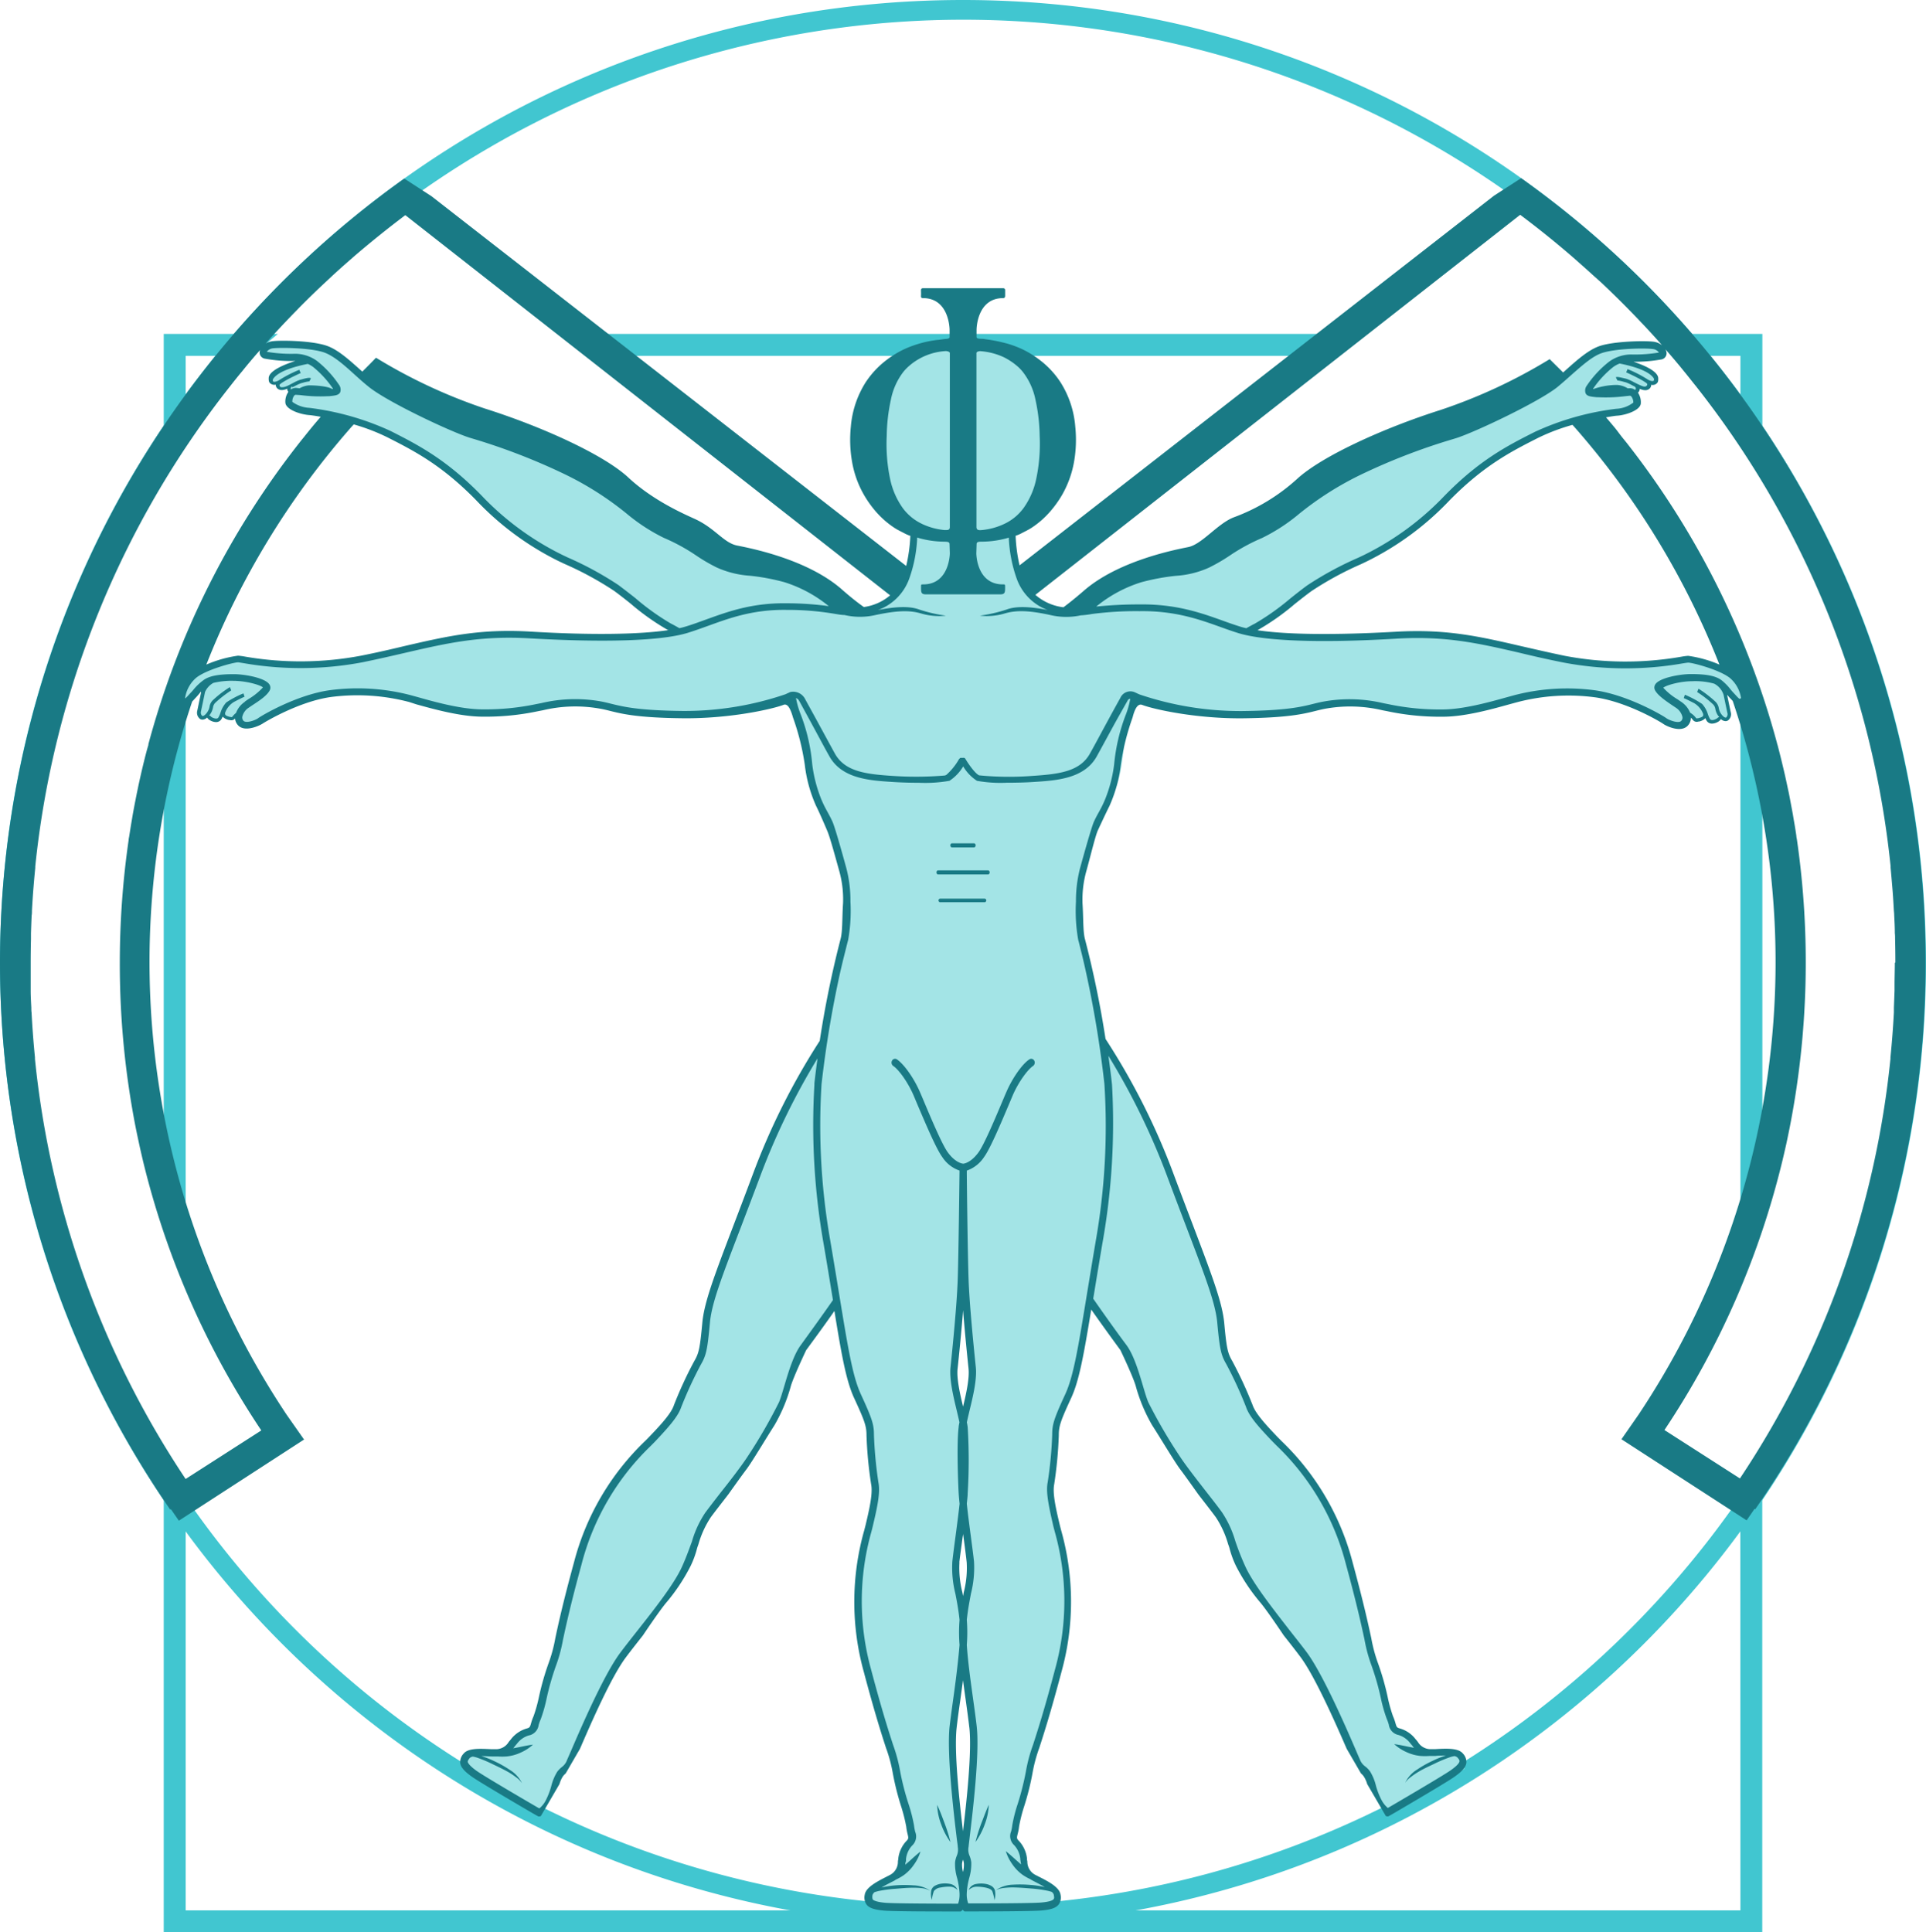 <svg xmlns="http://www.w3.org/2000/svg" viewBox="0 0 390.64 391.95">
  <title>Risorsa 6</title>
  <g>
    <g>
      <path d="M36.66,71.18h14c1-.83,1.94-1.64,2.92-2.45H34.21V93.86c.8-1.3,1.62-2.58,2.45-3.86Z" style="fill: #41c6d0;stroke: #41c6d0;stroke-miterlimit: 10;stroke-width: 2px"/>
      <polygon points="268.4 71.18 120.77 71.18 120.14 68.73 268.98 68.73 268.4 71.18" style="fill: #41c6d0;stroke: #41c6d0;stroke-miterlimit: 10;stroke-width: 2px"/>
      <path d="M354,252.35q1.29-3.19,2.45-6.45V148.2q-1.15-3.24-2.45-6.43Z" style="fill: #41c6d0;stroke: #41c6d0;stroke-miterlimit: 10;stroke-width: 2px"/>
      <path d="M338.42,68.73c1,.81,2,1.62,2.93,2.45H354V90.05q1.25,1.92,2.45,3.87V68.73Z" style="fill: #41c6d0;stroke: #41c6d0;stroke-miterlimit: 10;stroke-width: 2px"/>
      <path d="M36.66,141.69c-.86,2.12-1.68,4.25-2.45,6.41V246c.77,2.16,1.59,4.31,2.45,6.43Z" style="fill: #41c6d0;stroke: #41c6d0;stroke-miterlimit: 10;stroke-width: 2px"/>
      <path d="M354,388.5H36.66V305.32c-.83-1.28-1.65-2.56-2.45-3.86V391H356.43V301.4q-1.2,2-2.45,3.86Z" style="fill: #41c6d0;stroke: #41c6d0;stroke-miterlimit: 10;stroke-width: 2px"/>
    </g>
    <path d="M195.32,0C87.45,0,0,87.45,0,195.32S87.45,390.64,195.32,390.64s195.32-87.45,195.32-195.32S303.19,0,195.32,0ZM330.54,330.54A191.23,191.23,0,1,1,60.1,60.1,191.23,191.23,0,1,1,330.54,330.54Z" style="fill: #41c6d0"/>
    <path d="M353.12,139.68a5.89,5.89,0,0,0-2.21-2.94,34.59,34.59,0,0,0-5.7-2.39c-2-.74-3.86-.74-7.36,0s-10.11.55-14,.37S305.3,131.4,302,130.49s-13.24-2.76-21.15-1.66-23,0-26.48-.37a10.35,10.35,0,0,1-1.65-.31c1-.55,1.62-.9,1.87-1,2.85-1.33,7.68-5.59,10.82-7.86s7.59-4.29,11.33-6.06A57.52,57.52,0,0,0,293.29,101c6.83-7,12.14-9.81,18.17-12.87a54.75,54.75,0,0,1,16.24-4.6c1.84-.15,4-1.06,4.1-1.8s-.37-2.37-1.47-2.29a37.24,37.24,0,0,1-6.25.31h-.16c.32-.37,1-.64,3.16-1.17a5.87,5.87,0,0,1,2.13.28c.88.25,1.39.69,2.14.69,0,0,.72-.76.76-.76l-1.43-1.27s2.19,1.25,2.26,1.27c-.12-.1,1.72-.07,1.45-1l-.63-.59c.6.22,1.22.6,1.59.11.19-.24.33-.7.45-.75-.34-.3-.73-1.08-1.48-1.46a41.13,41.13,0,0,0-6.83-1.59,4,4,0,0,0-.93.32h0a6.92,6.92,0,0,1,4.33-1.27,29.22,29.22,0,0,0,5.68-.45c1.09-.27.22-1.86-1.46-2.09s-7.75-.13-10.63.84-5.76,4.14-9.22,7-16.45,9-20.41,10.28a128.56,128.56,0,0,0-19.34,7.43c-10,4.66-14.31,10.35-20,12.83s-6.69,4-10.77,6-7.11,1.12-13.61,2.92A29.51,29.51,0,0,0,219.93,124a41.52,41.52,0,0,1-6.22-.47c-3.68-.56-5.43-3.87-6.91-6.26s-1.47-10.09-1.47-10.09v-.25A20.13,20.13,0,0,0,215,89.58a19.53,19.53,0,1,0-39,0,20.12,20.12,0,0,0,9.63,17.27c0,.56-.06,1.08-.1,1.54-.37,4.23-.92,5.71-2.39,9.75s-5.8,5.15-9.67,5.89a10.36,10.36,0,0,1-2.81.15c-1.07-1-5.7-5.2-11.38-6.79-6.49-1.81-9.51-.94-13.6-2.93s-5.06-3.54-10.77-6-10-8.19-20-12.86a128.28,128.28,0,0,0-19.33-7.46c-4-1.24-16.93-7.45-20.39-10.31s-6.34-6-9.22-7-9-1.09-10.63-.85S52.76,71.76,53.84,72a28.53,28.53,0,0,0,5.68.46,7,7,0,0,1,4.08,1.1,1.73,1.73,0,0,0-.34-.08,40.87,40.87,0,0,0-6.82,1.59c-.75.38-1.15,1.16-1.49,1.46.12,0,.27.51.45.75.37.49,1,.11,1.59-.11l-.62.59c-.28.9,1.56.87,1.45,1,.06,0,2.25-1.27,2.25-1.27l-1.43,1.27s.72.76.76.76l.1,0a2.37,2.37,0,0,0-.9,2.14c.13.75,2.27,1.66,4.1,1.81a54.57,54.57,0,0,1,16.24,4.62C85,91.14,90.27,94,97.09,101a57.4,57.4,0,0,0,16.55,12.21c3.73,1.78,8.18,3.79,11.32,6.08s8,6.54,10.81,7.87c.21.1.7.37,1.42.77-1.09.33-2,.59-2.75.75-4.41.92-21,.92-28.87.18s-23,2.76-32.92,5-22.62.36-24.46,0-6.26,1.65-8.83,2.94-2.58,5.7-2.58,5.7c2,.55,2.76-1.84,3.68-2.76a10.23,10.23,0,0,1,1.32-1.23l-.11.45a18,18,0,0,0-1.28,5.87c.09.76.71,1.31,1.61.36.09-.09.15-.18.22-.26l.33.14-.2.12s-.14.34.48.69,1.31.48,1.72,0a2.22,2.22,0,0,0,.32-.59,2.58,2.58,0,0,0,.21-.27l.38.19a1.83,1.83,0,0,0,1.06.55s0,0,0,0a1.12,1.12,0,0,0,.27,0h0a.53.53,0,0,0,.48-.1,3.12,3.12,0,0,0,1.05-.73l.14-.16.26-.1a2.49,2.49,0,0,0-.38,1.25c0,2.39,3.31.92,5-.18s5.51-2.57,7.54-3.49,5.15-1.48,8.82-2,5.52.19,9.57.55,9.93,2.95,16.18,3.68,8.83.37,11.22-.37a70.63,70.63,0,0,1,10.85-1.83c2.58-.19,7.54,1.28,9.2,2s8.46.73,14,.73,15.08-2.39,15.08-2.39l4-.73s.36-.68,1.46,1.89A56.57,56.57,0,0,1,164,154.87a40.86,40.86,0,0,0,1.94,8.17c.55,1.1,2.17,5.17,3.27,8.48s2.76,7.17,2.39,13.61a51.82,51.82,0,0,1-2.2,12.87c-.51,1.66-1.73,9-2.61,14.21a154.53,154.53,0,0,0-14.31,29.2c-6.07,16.73-7.91,20.23-7.91,20.23l-1.29,6.07-.55,5.33-1.47,4-2.58,5.51-2.39,5L130.21,294s-8.09,9.74-9.19,12.5-3.87,10.67-3.87,10.67l-1.47,6.07-2,7.54-1.1,4.6-.55,2.2-.56,1.84-2.2,8.65-.92,1.47-.19,1.1-2.76,1.29-1.65,2-1.1.92-1.66.74-5.15-.37-1.1.55-.55,1.29-.37,1.65s9,6.07,11.77,7.18a9.65,9.65,0,0,0,4.23.92,24.43,24.43,0,0,0,2-3.31c.92-1.84,1.29-3.5,2.21-4.42a10.74,10.74,0,0,0,1.65-2.39l4.23-9.75s5.34-10.3,6.62-11.77,8.28-10.11,9.75-12.69a61.77,61.77,0,0,0,4.6-9.93,30.09,30.09,0,0,1,4.78-8.46c1.47-1.84,6.07-7.91,8.65-11.95a54.4,54.4,0,0,0,5-9.75c.92-2.39,2.39-7.73,3.13-8.65s6.17-8.17,7.19-9.53c.41,2.35.78,4.5,1.08,6.22a60.15,60.15,0,0,0,5,16.37,11.45,11.45,0,0,1,.92,5.7s.92,8.83.74,11.41-1.48,3.31-3,14.16,2.76,25.38,3.68,28.14,2.94,9.93,2.94,11,2.58,8.83,3.31,12.33.74,3.86,0,4.23-1.47,2.94-1.65,4.41a4.68,4.68,0,0,1-1.47,2.57s-4.42,2-5,3.31,1.2,2.67,1.2,2.67l36.14.28a4.25,4.25,0,0,0,.73-3.13c-.37-1.65-1.28-1.47-3.31-2.39s-3.49-2.76-3.31-4.23a5.5,5.5,0,0,0-.92-3.13,6.14,6.14,0,0,1-1.47-2.2c-.18-.92,1.47-5.15,2-7.18s2-7,4.6-16.18,4.42-18.76,4.78-24.46-2.57-16.55-3.12-18.39a14.69,14.69,0,0,1-.19-6.26,33.59,33.59,0,0,0,.55-6.07,34.86,34.86,0,0,1,1.11-6.8,67.29,67.29,0,0,0,3.31-9c.57-2.3,1.64-8,2.64-13.78l.14.17s6.62,8.83,7.36,9.74,2.21,6.26,3.13,8.65a54.4,54.4,0,0,0,5,9.75c2.58,4,7.17,10.11,8.65,11.95a30.34,30.34,0,0,1,4.78,8.46,60.92,60.92,0,0,0,4.6,9.93c1.47,2.58,8.46,11.22,9.74,12.69S270.93,347,270.93,347l4.23,9.75a11,11,0,0,0,1.66,2.39c.92.92,1.29,2.58,2.21,4.42a24.43,24.43,0,0,0,2,3.31,9.65,9.65,0,0,0,4.23-.92c2.76-1.11,11.77-7.18,11.77-7.18l-.37-1.65-.55-1.29-1.1-.55-5.15.37-1.66-.74-1.1-.92-1.66-2-2.76-1.29-.18-1.1-.92-1.47-2.21-8.65-.55-1.84-.55-2.2-1.1-4.6-2-7.54-1.47-6.07s-2.76-7.91-3.86-10.67-9.2-12.5-9.2-12.5l-6.06-6.44-2.4-5-2.57-5.51-1.47-4-.55-5.33-1.29-6.07s-1.84-3.5-7.91-20.23A154.24,154.24,0,0,0,224,212.16l-.23-.44c-1.14-6.7-2.68-13.33-3.11-14.82a81.49,81.49,0,0,1-1.66-9c-.55-3.5.37-10.49.56-12s3-9.29,3-9.29,1.94-3,3.41-6,1.84-7.54,2.21-11.41a20.78,20.78,0,0,1,2.58-7.54s8.64,2.39,13.24,3.13,16.37-.18,19.12-.74a105.89,105.89,0,0,1,11-1.83c2.94-.19,9.56,1.65,13.61,2.2a45.12,45.12,0,0,0,11.77-.55c2-.37,7.72-1.84,12.14-2.94s7.35-.92,12.69-.19,8.83,3.13,11.4,4.42,4.6,2.21,6.07,1.65c.85-.32.59-1.19.19-2l.53.19.14.16a3,3,0,0,0,1.05.74.55.55,0,0,0,.49.1h0a1.12,1.12,0,0,0,.27,0,.06.06,0,0,0,0,0,2,2,0,0,0,1.07-.55l.37-.2c.1.14.17.26.25.36a2.16,2.16,0,0,0,.28.5c.41.49,1.1.35,1.72,0s.48-.69.48-.69l-.2-.11.34-.15a1.6,1.6,0,0,0,.21.26c.89,1,1.52.41,1.61-.35a12.62,12.62,0,0,0-.73-4l-.05-.24h0c-.14-.42-.28-.81-.42-1.13,1.63,1.45,2.91,2.89,4,2.71S353.67,141,353.12,139.68Zm-286.79-60a36.92,36.92,0,0,1-6.18-.31c.42-.15.83-.38,1.39-.54a5.9,5.9,0,0,1,2.14-.28c2,.49,2.72.76,3.07,1.09Zm-24.39,58.7,0,0,.07-.05Zm3.6-.36-3.57.29a5.17,5.17,0,0,1,2.35-.65,21.86,21.86,0,0,1,7.73.37l.28.09ZM193.85,273.5c.18-2.12.64-7.54.92-11.13s.55-16.55.55-16.55l.55,15.82.74,11.31.64,6.34-1.65,7.82.45,8.37-.18,6.62-.18,4.41s.36,3.13.46,4.69,1,6.71.92,7.82-1.84,8.18-1.84,8.18a15.63,15.63,0,0,0-.55-3.31,20.73,20.73,0,0,1-.83-5.24c0-1.47.64-8,.64-8s.55-3.95.55-4.6-.09-5.06-.18-6.62a45.41,45.41,0,0,1,.37-7.08,8.23,8.23,0,0,0,.07-1.48,36.16,36.16,0,0,0-.35-3.76s-1.19-5.06-1.56-7.45S193.66,275.61,193.85,273.5Zm3.31,88.55-1.11,10.58-.18,3.31.37,1.29.27,1.74-1,5.61-1-6.43.28-1.66v-3.4l-1.29-10.76L193,351.76l1.38-9.38.92-5.52-.18-7.82.55,3.77.27,5.8,1.75,12.87ZM340.68,138l1.4-.33a8.65,8.65,0,0,1,3.69-.26Zm5.12-.58a5.16,5.16,0,0,1,2.39,1.16Z" style="fill: #a3e4e6"/>
    <g>
      <path d="M200.73,176.91v.1a.36.36,0,0,1-.36.36H190.3a.36.36,0,0,1-.36-.36v-.1a.36.36,0,0,1,.36-.36h10.07A.36.36,0,0,1,200.73,176.91Zm-1.12,5.37h-8.83a.37.37,0,1,0,0,.73h8.83a.37.37,0,1,0,0-.73Zm-6.49-10.39h4.4a.37.37,0,0,0,.36-.37v-.1a.36.36,0,0,0-.36-.36h-4.4a.37.37,0,0,0-.37.36v.1A.38.38,0,0,0,193.12,171.89Zm197.43,23.35A194.43,194.43,0,0,1,356,306.15l-.14-.09-1.6,2.33-25.39-16.45,3.51-5.05a165.59,165.59,0,0,0,19.06-144.7l-.16-.18-.3-.32c-.23-.23-.45-.49-.68-.77.11.54.55,2.68.73,3.52a1.56,1.56,0,0,1-.61,1.73.93.93,0,0,1-.45.11,1.48,1.48,0,0,1-.94-.43,1.35,1.35,0,0,1-.59.57,2.51,2.51,0,0,1-1.19.36,1.26,1.26,0,0,1-1-.44,2.72,2.72,0,0,1-.36-.67,2.42,2.42,0,0,1-1.32.69l-.09,0a1.35,1.35,0,0,1-.37.06,1,1,0,0,1-.82-.49c-.1-.11-.2-.23-.34-.36a2.32,2.32,0,0,1-.59,1.58c-1.35,1.55-4.3.19-5-.31s-7.36-4.45-13.74-5.38a41,41,0,0,0-16,1l-1.51.41c-3.59,1-9,2.51-13.43,2.51a51.29,51.29,0,0,1-11.31-1.12l-.94-.18a28.48,28.48,0,0,0-11.36-.37c-.76.13-1.42.29-2.18.48-2.52.63-5.65,1.4-14.76,1.51-9.6.1-18.19-1.85-20.42-2.7-1-.41-1.58.93-2,2.55a49.56,49.56,0,0,0-2.39,9.58,28.28,28.28,0,0,1-2.28,8.32c-.88,1.76-2.4,5.05-2.4,5.05-.53,1.26-1.42,5-2.28,8.11a21.65,21.65,0,0,0-.8,6.68c.19,2.72.08,5.52.47,7.1l.09.35a203.41,203.41,0,0,1,4.11,20,138.66,138.66,0,0,1,13.82,27.45c1.43,3.83,2.71,7.18,3.83,10.12,4,10.54,6,15.83,6.42,20,.47,5.14.69,6.15,1.63,7.76a84.84,84.84,0,0,1,4.13,8.94c.58,1.7,2.61,3.91,5,6.42l.85.86a52.27,52.27,0,0,1,14.43,24.61c2.23,8.19,3.17,12.52,3.79,15.39a30.39,30.39,0,0,0,1.38,5.13,53.17,53.17,0,0,1,1.92,6.69,30.36,30.36,0,0,0,1.1,4,9.77,9.77,0,0,1,.5,1.4c.23.79.28.93.92,1.1a6.14,6.14,0,0,1,3.16,2.16l.13.15c.1.11.2.25.32.39a3,3,0,0,0,2.68,1.49l.78,0c2.24-.13,4.77-.28,5.7.9a2.47,2.47,0,0,1,.69,1.91c-.13.87-.83,1.68-2.43,2.81s-9.39,5.69-12.17,7.32l-1,.57-.24.13-.26,0-.23-.07-3.78-6.49a5.67,5.67,0,0,0-.71-1.57,3.24,3.24,0,0,0-.55-.59l-2.9-5c-2.17-5-6.42-14.67-9.37-18.61-1-1.34-2.17-2.83-3.42-4.41,0,0-3.47-5.21-4.85-6.79a38.46,38.46,0,0,1-4.83-7.31,19.07,19.07,0,0,1-1.32-3.65c-.08-.25-.17-.51-.26-.75a19.59,19.59,0,0,0-2.51-5.47c-.77-1.05-1.91-2.51-3.11-4.06l-.44-.57s-2.57-3.64-3.67-5.09-3.93-6.21-5.66-8.89a33.17,33.17,0,0,1-3.37-8.08c-.69-2.21-3.08-7.18-3.08-7.18-1.53-2.08-3.77-5.17-5.92-8.23-1.55,9.42-2.46,14.45-4.07,17.94-2.18,4.72-2.51,5.72-2.51,7.6a84.62,84.62,0,0,1-.93,9.89c-.36,1.78.29,4.74,1.1,8.15.08.34.18.73.3,1.18a53.27,53.27,0,0,1,.06,28.79c-2.2,8.28-3.57,12.53-4.48,15.34a30.27,30.27,0,0,0-1.39,5.18,54.37,54.37,0,0,1-1.72,6.81,30.65,30.65,0,0,0-1,4,9.34,9.34,0,0,1-.28,1.48c-.19.8-.23.95.25,1.42a6.26,6.26,0,0,1,1.63,3.49l0,.2c0,.15.06.32.08.5a3,3,0,0,0,1.56,2.67l.7.36c2,1,4.26,2.18,4.47,3.68a2.48,2.48,0,0,1-.37,2c-.55.7-1.56,1.05-3.51,1.22s-11,.19-14.2.19h-1.41l-.2-.18a.9.9,0,0,1-.16-.17,1,1,0,0,1-.16.18l-.21.18h-1.4c-3.23,0-12.26,0-14.2-.18s-3-.53-3.52-1.22a2.55,2.55,0,0,1-.37-2c.22-1.5,2.48-2.66,4.47-3.68l.7-.36a3,3,0,0,0,1.56-2.67c0-.18.05-.35.08-.5l0-.19a6.27,6.27,0,0,1,1.64-3.5c.47-.47.43-.62.24-1.42a10.54,10.54,0,0,1-.27-1.48,33.36,33.36,0,0,0-1-4,54.37,54.37,0,0,1-1.72-6.81,29.59,29.59,0,0,0-1.39-5.18c-.91-2.81-2.28-7.06-4.48-15.34a53.25,53.25,0,0,1,.07-28.79c.11-.44.22-.84.3-1.18.81-3.41,1.45-6.37,1.1-8.14a82.66,82.66,0,0,1-.94-9.9c0-1.88-.33-2.88-2.51-7.6-1.59-3.45-2.5-8.42-4-17.67-2.09,3-4.25,5.93-5.73,7.95,0,0-2.39,5-3.08,7.18a33.17,33.17,0,0,1-3.37,8.08c-1.72,2.68-4.55,7.44-5.65,8.89s-3.68,5.09-3.68,5.09l-.44.57c-1.2,1.55-2.33,3-3.11,4.06a19.59,19.59,0,0,0-2.51,5.47l-.26.75a19.07,19.07,0,0,1-1.32,3.65,38.43,38.43,0,0,1-4.82,7.31c-1.38,1.58-4.86,6.79-4.86,6.79-1.24,1.58-2.42,3.07-3.42,4.41-3,3.94-7.2,13.61-9.36,18.61l-2.9,5a3.24,3.24,0,0,0-.56.59,6,6,0,0,0-.7,1.57l-3.78,6.49-.23.07-.27,0-.24-.13-1-.57c-2.79-1.63-10.58-6.19-12.18-7.32s-2.3-1.94-2.43-2.81a2.51,2.51,0,0,1,.69-1.91c.94-1.18,3.47-1,5.7-.9l.78,0a3,3,0,0,0,2.68-1.49l.33-.39.12-.15a6.23,6.23,0,0,1,3.16-2.16c.65-.17.69-.31.92-1.1a9.77,9.77,0,0,1,.5-1.4,30,30,0,0,0,1.11-4,54.92,54.92,0,0,1,1.91-6.69,29.36,29.36,0,0,0,1.39-5.13c.61-2.87,1.55-7.2,3.79-15.39a52.28,52.28,0,0,1,14.42-24.61c.33-.32.61-.61.85-.86,2.4-2.51,4.44-4.72,5-6.42a81,81,0,0,1,4.13-8.94c.94-1.61,1.15-2.62,1.63-7.76.38-4.15,2.39-9.44,6.41-20,1.12-2.94,2.4-6.29,3.83-10.12a139.57,139.57,0,0,1,13.57-27.07,205.94,205.94,0,0,1,4.17-20.44l.09-.35c.39-1.57.28-4.38.47-7.1a21.34,21.34,0,0,0-.8-6.68c-.86-3.08-1.86-6.78-2.39-8,0,0-1.41-3.36-2.29-5.12a28.28,28.28,0,0,1-2.28-8.32,49.77,49.77,0,0,0-2.39-9.58c-.46-1.61-1.05-3-2-2.54-2.23.84-10.82,2.8-20.42,2.69-9.11-.1-12.24-.88-14.76-1.51-.76-.19-1.42-.35-2.18-.47a28.33,28.33,0,0,0-11.36.36l-.94.18a51.26,51.26,0,0,1-11.3,1.12c-4.42,0-9.85-1.51-13.43-2.5L83,142.4a41.24,41.24,0,0,0-16-1c-6.38.93-13.17,5-13.74,5.38s-3.62,1.86-5,.31a2.29,2.29,0,0,1-.59-1.37.89.89,0,0,1-.72.38,1.37,1.37,0,0,1-.38-.05l-.09,0a2.39,2.39,0,0,1-1.32-.69,2.72,2.72,0,0,1-.36.67,1.26,1.26,0,0,1-1,.44,2.51,2.51,0,0,1-1.19-.36,1.35,1.35,0,0,1-.59-.57,1.5,1.5,0,0,1-.94.44,1.06,1.06,0,0,1-.45-.11,1.58,1.58,0,0,1-.61-1.73c.21-1,.76-3.66.76-3.66s0-.13,0-.21l-.4.48a11.85,11.85,0,0,1-.79.89l-.3.33-.31.33A165.56,165.56,0,0,0,58.16,287L61.67,292,36.28,308.46l-1.61-2.33-.14.09A195.35,195.35,0,0,1,82,36.22h0l5.52,3.58h0l96.28,75a32.56,32.56,0,0,0,.84-6.1,8.16,8.16,0,0,1-1.14-.49c-.69-.37-1.4-.69-2.07-1.13a18.2,18.2,0,0,1-3.83-3.36,22,22,0,0,1-2.34-3.29,20.38,20.38,0,0,1-2.48-7,25.92,25.92,0,0,1-.21-6.87,19.83,19.83,0,0,1,3-9,18.37,18.37,0,0,1,4.06-4.4,20.51,20.51,0,0,1,3.48-2.19,21,21,0,0,1,3.11-1.2,21.93,21.93,0,0,1,3.91-.82c.3,0,1-.14,1.65-.2.33,0,.82-.1.82-.34V66.89s0-6.42-5.4-6.42c-.31,0-.43-.14-.4-.49s0-.75,0-1.14a.37.37,0,0,1,.36-.38H203.5a.38.38,0,0,1,.37.38c0,.39,0,.87,0,1.14s-.09.49-.41.49c-5.39,0-5.39,6.42-5.39,6.42v1.49c0,.31.62.33.82.34s.61,0,.92.08a31.93,31.93,0,0,1,4.63.94,20.7,20.7,0,0,1,3.12,1.2,20,20,0,0,1,3.47,2.19,18,18,0,0,1,4.06,4.4,19.71,19.71,0,0,1,3,9,25.91,25.91,0,0,1-.2,6.87,20.81,20.81,0,0,1-2.48,7,22.05,22.05,0,0,1-2.35,3.29,18.15,18.15,0,0,1-3.82,3.36c-.67.44-1.38.76-2.07,1.13a8,8,0,0,1-1.18.5,32.71,32.71,0,0,0,.8,6L303,39.71h0l5.52-3.57h0A195.07,195.07,0,0,1,390.55,195.24ZM210,120.66a10.59,10.59,0,0,0,5.69,2.52c1-.74,2.36-1.81,4.17-3.38,7-6.07,18.39-8.27,21.15-8.83s5.86-4.66,9.14-6a39.22,39.22,0,0,0,12.93-7.82c5-4.6,17.47-10.3,29.12-14a108,108,0,0,0,22.11-10.3l2.73,2.7.66-.59c2.32-2.07,4.51-4,6.74-4.77,3-1,9.26-1.11,11-.87a3.42,3.42,0,0,1,1.68.73c-.4-.46-.8-.92-1.21-1.37-.68-.76-1.37-1.51-2.06-2.25-.32-.34-.63-.68-.95-1-.81-.87-1.64-1.72-2.47-2.57l-.5-.51q-1.64-1.66-3.31-3.27c-.12-.12-.24-.25-.37-.36l-1.33-1.27L323,55.73l-1.1-1-2.49-2.21-.54-.47q-5.14-4.44-10.54-8.48ZM329.83,75.53l.28-.66a25.34,25.34,0,0,1,3.93,2c.63.43,1.18.5,1.34.37a.45.45,0,0,0,0-.57c-1.11-1.61-4.81-2.53-6.88-2.93a5.58,5.58,0,0,0-1.29.7,19.9,19.9,0,0,0-4.05,4.35l-.07.12.11,0a14.55,14.55,0,0,1,4.26-.82h.67a4.88,4.88,0,0,1,2,.67l.34,0a1.77,1.77,0,0,1,1.16.33.35.35,0,0,0,.16-.29.51.51,0,0,0-.27-.41v0l-.52-.26a8,8,0,0,0-1.26-.58l-.36-.09a6.69,6.69,0,0,0-1.32-.28l-.33-.65c.3-.15.79,0,1.84.23l.34.09a9.21,9.21,0,0,1,1.42.64c.5.25,1.06.54,1.6.76s.85.21,1.05,0a.4.4,0,0,0,.12-.37C333.92,77.53,331.74,76.38,329.83,75.53Zm1.32-3.62a29.87,29.87,0,0,0,5.33-.4,1.77,1.77,0,0,0-1.26-.71c-1.66-.23-7.57-.11-10.31.81-1.94.65-4,2.51-6.23,4.47-.88.79-1.8,1.6-2.76,2.4-3.7,3-16.81,9.22-20.65,10.42l-1,.3A125.83,125.83,0,0,0,276,96.29a64.32,64.32,0,0,0-12.48,7.92,37,37,0,0,1-7.55,4.92,38.74,38.74,0,0,0-6.54,3.56,36.28,36.28,0,0,1-4.22,2.45,19.22,19.22,0,0,1-6.72,1.66,44.55,44.55,0,0,0-7,1.3,27.09,27.09,0,0,0-9.15,4.94,85.31,85.31,0,0,1,8.72-.44c7.45-.1,12.49,1.7,16.93,3.29,1.24.45,2.4.86,3.57,1.22.37.12.78.22,1.22.32.86-.48,1.44-.79,1.67-.9a49.46,49.46,0,0,0,7.25-5.13c1.25-1,2.43-1.93,3.45-2.67a67.84,67.84,0,0,1,10.31-5.59l1.14-.54a57.71,57.71,0,0,0,16.35-12c7.15-7.33,12.85-10.22,18.36-13a55.19,55.19,0,0,1,16.51-4.68,6.08,6.08,0,0,0,3.46-1.26,1.94,1.94,0,0,0-.41-1.24.36.36,0,0,0-.31-.15l-.87.09a31.49,31.49,0,0,1-5.5.22l-.3,0c-1.32-.13-2-.2-2.29-.8a1.68,1.68,0,0,1,.26-1.58,21.14,21.14,0,0,1,4.46-4.8A7.59,7.59,0,0,1,331.15,71.91ZM318.94,86.18a40.7,40.7,0,0,0-7,2.65c-5.4,2.74-11,5.58-18,12.73a58.91,58.91,0,0,1-16.77,12.34l-1.13.54A65.85,65.85,0,0,0,266,119.9c-1,.72-2.17,1.65-3.41,2.63a48.46,48.46,0,0,1-7.53,5.3l-.05,0c6,.92,15.87,1,28,.32,10.25-.61,16.95.93,25.42,2.89,2.8.64,5.69,1.31,9,2a65.91,65.91,0,0,0,23.59.17,12.83,12.83,0,0,1,1.37-.18,24.58,24.58,0,0,1,6.35,1.78A163.8,163.8,0,0,0,319.67,87ZM198.05,71.6v35.29c0,.73.58.67,1.17.62a13.54,13.54,0,0,0,4.43-1.22,10.23,10.23,0,0,0,4-3.3,15.67,15.67,0,0,0,2.5-5.74,34.42,34.42,0,0,0,.72-8.83A36.51,36.51,0,0,0,210,81a13.48,13.48,0,0,0-2.6-5.63,8.62,8.62,0,0,0-1.12-1.14,13.18,13.18,0,0,0-2.72-1.79,13.62,13.62,0,0,0-4.6-1.2C198.68,71.18,198.05,71.33,198.05,71.6Zm-11,34.69a13.6,13.6,0,0,0,4.44,1.22c.59,0,1.17.11,1.16-.62V74.82c0-1.07,0-2.15,0-3.22,0-.27-.63-.42-.92-.38a12.31,12.31,0,0,0-7.33,3,10.06,10.06,0,0,0-1.12,1.14A13.46,13.46,0,0,0,180.71,81a36.51,36.51,0,0,0-.86,7.44,34.42,34.42,0,0,0,.71,8.83,15.69,15.69,0,0,0,2.51,5.74A10.27,10.27,0,0,0,187.06,106.29ZM53.87,69.7a3.53,3.53,0,0,1,1.33-.48c1.7-.23,7.92-.14,11,.89,2.23.75,4.41,2.7,6.73,4.77l.56.5c1-1,2-2,2.77-2.82A108.21,108.21,0,0,0,98.34,82.87c11.64,3.68,24.15,9.38,29.11,14s11.15,7.33,13.43,8.37c4.2,1.91,5.88,4.87,8.64,5.42s14.16,2.76,21.15,8.83c2,1.77,3.5,2.91,4.54,3.64a10.36,10.36,0,0,0,5.33-2.37L82.21,43.64q-5.38,4.05-10.54,8.49l-.53.47c-.84.73-1.67,1.46-2.5,2.21l-1.1,1-1.88,1.76-1.34,1.26-.37.36q-1.68,1.62-3.31,3.27l-.49.51c-.84.85-1.66,1.71-2.48,2.57l-.94,1c-.69.74-1.38,1.49-2.06,2.24Zm82.2,56.78c.25.12.85.44,1.73.94.47-.1.91-.22,1.3-.34,1.17-.35,2.33-.77,3.57-1.22,4.44-1.59,9.48-3.6,16.93-3.49a64.52,64.52,0,0,1,8.49.58,27,27,0,0,0-9-4.86,43.6,43.6,0,0,0-7-1.31,19.46,19.46,0,0,1-6.72-1.67,35.19,35.19,0,0,1-4.21-2.46,38.74,38.74,0,0,0-6.54-3.56,37.54,37.54,0,0,1-7.55-4.93,63.87,63.87,0,0,0-12.47-7.94A126.67,126.67,0,0,0,96.3,89.1l-1-.3c-3.85-1.2-17-7.39-20.64-10.44-1-.8-1.88-1.61-2.76-2.4-2.2-2-4.28-3.83-6.23-4.49-2.74-.92-8.64-1-10.3-.82a1.79,1.79,0,0,0-1.26.71,29.36,29.36,0,0,0,5.32.41,7.6,7.6,0,0,1,4.82,1.41A21.26,21.26,0,0,1,68.72,78,1.66,1.66,0,0,1,69,79.57c-.32.6-1,.67-2.29.8l-.3,0a30.5,30.5,0,0,1-5.5-.23L60,80.08a.37.37,0,0,0-.31.15,1.88,1.88,0,0,0-.39,1.29,6.4,6.4,0,0,0,3.44,1.21,55.57,55.57,0,0,1,16.5,4.7c5.51,2.8,11.21,5.7,18.35,13A57.62,57.62,0,0,0,114,112.53l1.13.54a67.29,67.29,0,0,1,10.3,5.6c1,.75,2.21,1.68,3.46,2.67A48.83,48.83,0,0,0,136.07,126.48Zm-.61,1.31a48.54,48.54,0,0,1-7.52-5.32c-1.24-1-2.41-1.91-3.4-2.63a66.23,66.23,0,0,0-10.07-5.47l-1.14-.54a58.78,58.78,0,0,1-16.75-12.36c-7-7.16-12.56-10-18-12.76a40.09,40.09,0,0,0-6.83-2.62c-.29.3-.58.63-.9,1a164.11,164.11,0,0,0-29,47.72A24.72,24.72,0,0,1,48.28,133a12.83,12.83,0,0,1,1.37.18A66.07,66.07,0,0,0,73.24,133c3.29-.65,6.17-1.32,9-2,8.47-1.95,15.17-3.5,25.42-2.88,12.1.72,21.94.6,28-.32ZM59.24,78.38a.55.55,0,0,0-.28.41A.3.3,0,0,0,59,79a1.75,1.75,0,0,1,1.13-.31l.64.07a4.6,4.6,0,0,1,1.86-.59H63c.64,0,3.35.11,4.36.73l.19,0-.06-.13a20.36,20.36,0,0,0-4-4.35,5.6,5.6,0,0,0-1.06-.61c-2,.4-5.84,1.32-7,3a.45.45,0,0,0,0,.57c.16.13.72.06,1.34-.37a25.81,25.81,0,0,1,3.93-2l.29.66c-1.91.85-4.09,2-4.29,2.39a.4.4,0,0,0,.12.37c.2.17.59.15,1.06,0s1.1-.51,1.59-.76a9.21,9.21,0,0,1,1.42-.64l.35-.09c1-.28,1.53-.37,1.83-.22l-.32.64a6.76,6.76,0,0,0-1.33.28l-.35.09a9.75,9.75,0,0,0-1.27.58l-.52.26ZM24.3,195.32a174.46,174.46,0,0,1,1.79-24.92c0-.25.07-.49.11-.73.16-1,.32-2.07.5-3.1l.24-1.43c.15-.82.3-1.64.46-2.45s.28-1.43.43-2.15.24-1.18.37-1.76q.32-1.47.66-2.91l.24-1c.31-1.26.62-2.52,1-3.77l0-.16a170.51,170.51,0,0,1,30.6-61.1c.28-.36.56-.71.85-1.06.55-.69,1.1-1.38,1.66-2.06s1.22-1.46,1.84-2.18c-1.19-.21-2.06-.33-2.4-.35-1.81-.15-4.54-1.09-4.76-2.41a3.38,3.38,0,0,1,.6-2.29,1,1,0,0,1-.24-.66l-.16.08a2.56,2.56,0,0,1-.94.21,1.36,1.36,0,0,1-.85-.28,1.1,1.1,0,0,1-.38-.82,1.25,1.25,0,0,1-1-.18c-.21-.16-.46-.3-.42-1.19.09-1.53,3.46-2.82,5.4-3.43h-.32a29.33,29.33,0,0,1-5.92-.48,1.27,1.27,0,0,1-1-1.31,1.57,1.57,0,0,1,.09-.43l-.93,1.06c-.65.76-1.29,1.52-1.93,2.29l-.81,1c-.84,1-1.68,2.06-2.5,3.11l-.13.16a188.28,188.28,0,0,0-39.3,97.14l0,.32c-.14,1.36-.26,2.73-.37,4.1l-.06.74c-.09,1.25-.17,2.51-.24,3.77,0,.35,0,.7-.06,1-.06,1.22-.1,2.44-.14,3.66,0,.39,0,.77,0,1.16q-.06,2.39-.06,4.8h0c0,1.47,0,2.94,0,4.41,0,.41,0,.82,0,1.22,0,1.15.07,2.3.13,3.44,0,.34,0,.69.05,1q.24,4.57.69,9.11l0,.31A187.34,187.34,0,0,0,37.65,300L53,290.15A170.32,170.32,0,0,1,29,235.47l-.27-1.15c-.16-.7-.32-1.39-.47-2.09s-.34-1.59-.51-2.39c-.07-.36-.15-.72-.22-1.08A172.65,172.65,0,0,1,24.3,195.32Zm25.36-53c.24-.18.51-.36.79-.55a12.6,12.6,0,0,0,2.88-2.34c-.62-.53-3.48-1.32-5.88-1.32a15.6,15.6,0,0,0-4.17.41,3.89,3.89,0,0,0-1.69,1.85s-.62,2.93-.82,3.9a.93.93,0,0,0,.24.94c.16.08.43-.05.73-.37a2.93,2.93,0,0,0,.76-1.49,2.4,2.4,0,0,1,.63-1.28,22.08,22.08,0,0,1,3.49-2.69l.28.66a23.22,23.22,0,0,0-3.26,2.54,1.71,1.71,0,0,0-.44.94,3.58,3.58,0,0,1-.76,1.61l.24.09v0s.06.14.31.28,1,.45,1.28.08a4.93,4.93,0,0,0,.45-1,5.45,5.45,0,0,1,1.18-2.1A20.67,20.67,0,0,1,49,140.8h0l.38-.15.22.68c-.3.1-1.24.58-1.74.84l-.35.18a4.26,4.26,0,0,0-1.76,2,.74.74,0,0,0-.06.6c.12.25.57.37,1,.48l.1,0c.24.07.24.07.45-.19a3.7,3.7,0,0,1,.63-.62A4.67,4.67,0,0,1,49.66,142.36ZM168.94,263.71c-.05-.31-.09-.6-.15-.92-.51-3.14-1.09-6.71-1.79-10.78a138.64,138.64,0,0,1-1.82-31.94h0l0-.21v-.11h0c.19-1.74.41-3.42.63-5.06a140.86,140.86,0,0,0-11.66,24c-1.44,3.84-2.72,7.19-3.84,10.13-4,10.42-6,15.64-6.33,19.59-.49,5.36-.75,6.53-1.82,8.37a81.79,81.79,0,0,0-4,8.67c-.62,1.81-2.28,3.76-5.34,7l-.87.88a50.83,50.83,0,0,0-14,24c-2.23,8.16-3.16,12.47-3.77,15.32a30.76,30.76,0,0,1-1.46,5.35,54.83,54.83,0,0,0-1.85,6.51,29.7,29.7,0,0,1-1.19,4.2,8.61,8.61,0,0,0-.43,1.21,2.48,2.48,0,0,1-2,2.1,4.67,4.67,0,0,0-2.42,1.71l-.14.16-.27.32c-.09.13-.21.27-.33.41.39-.06.79-.14,1.19-.22.91-.19,1.84-.39,2.82-.52a9,9,0,0,1-2.45,1.6,8.72,8.72,0,0,1-2.9.8,12,12,0,0,1-1.8,0c-.14,0-.27,0-.42,0l-.81,0c-.54,0-1.32-.08-2.08-.08a19.35,19.35,0,0,1,2.64,1.05,22.57,22.57,0,0,1,3.17,1.79,6.46,6.46,0,0,1,2.44,2.69,5,5,0,0,0-1.25-1.25,14.72,14.72,0,0,0-1.49-1c-1-.57-2.1-1.1-3.18-1.61a27.27,27.27,0,0,0-3.27-1.37,7.38,7.38,0,0,0-.78-.19,1.13,1.13,0,0,0-.66.3c-.3.38-.42.61-.39.79s.39.81,1.82,1.82c1.67,1.18,10.81,6.51,12.7,7.61a5.2,5.2,0,0,0,1.27-1.57,14.94,14.94,0,0,0,1.16-3,10.13,10.13,0,0,1,1.21-2.89,5.6,5.6,0,0,1,1-1,3,3,0,0,0,1-1.43c.14-.3.42-.94.81-1.84,2-4.65,6.7-15.54,10-19.9,1-1.34,2.19-2.84,3.44-4.43,3.51-4.45,7.48-9.49,9.06-13,.87-1.93,1.45-3.6,2-5.08a20.73,20.73,0,0,1,2.71-5.86c.79-1.07,1.93-2.54,3.13-4.09,2-2.5,4.15-5.33,5.26-7A105,105,0,0,0,158,284.43c.34-.81.71-2.06,1.1-3.38.82-2.76,1.85-6.21,3.3-8.18C164.06,270.57,166.62,267.05,168.94,263.71ZM195.5,378a3.35,3.35,0,0,0-.18-.78,3.52,3.52,0,0,0-.19.79,5.69,5.69,0,0,0,.19,1.71A6.07,6.07,0,0,0,195.5,378Zm1.1-27.6c-.19-1.66-.45-3.56-.73-5.58-.19-1.32-.37-2.68-.55-4-.18,1.37-.37,2.73-.55,4.06-.29,2-.55,3.91-.74,5.58-.56,4.93.63,15.49,1.29,21C196,365.86,197.17,355.29,196.6,350.35Zm-2-33.46a20,20,0,0,0,.59,6.05c.05.24.1.5.15.76.05-.26.1-.53.14-.78a19.73,19.73,0,0,0,.59-6.05c-.14-1.31-.38-3.16-.64-5.12l-.09-.69c0,.24-.06.47-.1.71C195,313.73,194.72,315.58,194.58,316.89Zm.74-31.63c.62-2.61,1.32-5.69,1.1-7.74-.31-3-.77-7.56-1.1-11.79-.33,4.23-.79,8.84-1.11,11.8C194,279.58,194.69,282.65,195.32,285.26ZM223.63,252c-.69,4.07-1.28,7.64-1.79,10.78l-.11.64c2.38,3.43,5,7.09,6.77,9.45,1.46,2,2.48,5.42,3.3,8.18.39,1.32.76,2.57,1.1,3.38a105.14,105.14,0,0,0,6.55,11.21c1.11,1.68,3.31,4.51,5.25,7,1.21,1.55,2.35,3,3.13,4.09a21,21,0,0,1,2.72,5.86,54,54,0,0,0,2,5.08c1.57,3.5,5.55,8.54,9,13,1.25,1.59,2.44,3.09,3.45,4.43,3.26,4.36,8,15.25,10,19.9.38.9.66,1.54.8,1.84a3.05,3.05,0,0,0,1.05,1.43,5,5,0,0,1,1,1,9.86,9.86,0,0,1,1.21,2.89,14.38,14.38,0,0,0,1.17,3,5.23,5.23,0,0,0,1.26,1.57c1.89-1.1,11-6.43,12.7-7.61,1.43-1,1.78-1.55,1.82-1.82s-.08-.41-.39-.79a1.1,1.1,0,0,0-.66-.3,7.2,7.2,0,0,0-.77.19,28.11,28.11,0,0,0-3.28,1.37c-1.07.51-2.16,1-3.18,1.61a14.58,14.58,0,0,0-1.48,1,4.79,4.79,0,0,0-1.25,1.25,6.37,6.37,0,0,1,2.43-2.69,22.67,22.67,0,0,1,3.18-1.79,18.37,18.37,0,0,1,2.64-1.05c-.77,0-1.55,0-2.09.08l-.8,0c-.15,0-.29,0-.43,0a12,12,0,0,1-1.8,0,8.72,8.72,0,0,1-2.9-.8,9.16,9.16,0,0,1-2.45-1.6c1,.13,1.91.33,2.82.52.4.08.8.16,1.2.22-.13-.14-.24-.28-.34-.41s-.18-.23-.27-.32l-.13-.16a4.74,4.74,0,0,0-2.43-1.71,2.46,2.46,0,0,1-1.95-2.1,10.11,10.11,0,0,0-.43-1.21,29.7,29.7,0,0,1-1.19-4.2,53,53,0,0,0-1.86-6.51,30.85,30.85,0,0,1-1.45-5.35c-.62-2.85-1.55-7.16-3.78-15.32a50.83,50.83,0,0,0-14.05-24l-.87-.88c-3.06-3.2-4.72-5.15-5.34-7a81.79,81.79,0,0,0-4-8.67c-1.07-1.84-1.32-3-1.82-8.37-.36-3.95-2.36-9.17-6.33-19.59-1.12-2.94-2.4-6.29-3.83-10.13a141.37,141.37,0,0,0-11.92-24.43c.26,1.87.51,3.81.73,5.82h0A138.34,138.34,0,0,1,223.63,252Zm5.62-110.29-.42.18c-1.09,1.94-2.24,3.94-3.49,6.24-.93,1.71-1.89,3.48-2.87,5.26-2.51,4.55-8.13,4.92-12.65,5.21-1.7.12-3.76.17-5.67.17a27.07,27.07,0,0,1-6-.39,8.81,8.81,0,0,1-2.79-2.92,8.91,8.91,0,0,1-2.79,2.92,28.26,28.26,0,0,1-6.1.4c-1.84,0-3.83-.06-5.6-.18-4.52-.29-10.14-.66-12.66-5.21-1-1.77-1.93-3.54-2.86-5.25-1.15-2.13-2.25-4.14-3.27-6a1.3,1.3,0,0,0-.63-.55,16.6,16.6,0,0,0,.93,3.26A37.1,37.1,0,0,1,164.74,155a27.9,27.9,0,0,0,1.84,7.13c.83,2,1.49,2.83,2.26,4.52.52,1.16,2,6.45,2.84,9.53a26,26,0,0,1,.81,6.71,33.49,33.49,0,0,1-.47,7.8l-.1.36-.5,2s-.47,1.83-1,4.13h0a220.28,220.28,0,0,0-3.79,22.72h0a135.06,135.06,0,0,0,1.79,31.87c.69,4.08,1.28,7.65,1.79,10.79,1.82,11.1,2.73,16.66,4.41,20.29,2.27,4.93,2.64,6.08,2.64,8.22a84.43,84.43,0,0,0,.9,9.61c.38,1.89-.07,4.43-1.11,8.77-.08.35-.18.76-.3,1.21a51.87,51.87,0,0,0-.07,28c2.19,8.25,3.55,12.47,4.46,15.27a31.79,31.79,0,0,1,1.44,5.41A53.48,53.48,0,0,0,184.3,366a31.72,31.72,0,0,1,1.09,4.28,9.81,9.81,0,0,0,.23,1.27,2.5,2.5,0,0,1-.63,2.82,4.75,4.75,0,0,0-1.23,2.73l0,.2c0,.13,0,.27-.07.42s-.05.34-.08.53l.92-.8c.69-.63,1.39-1.27,2.17-1.89a8.93,8.93,0,0,1-1.31,2.64,8.64,8.64,0,0,1-2.1,2.17,10.68,10.68,0,0,1-1.57.89c-.12.08-.23.16-.36.23l-.72.37c-.48.24-1.18.6-1.84,1a20.74,20.74,0,0,1,2.81-.43,23.38,23.38,0,0,1,3.65,0,6.43,6.43,0,0,1,3.46,1.11A4.94,4.94,0,0,0,187,383a14.88,14.88,0,0,0-1.77-.09c-1.17,0-2.37.11-3.56.21a27.1,27.1,0,0,0-3.52.47c-.25.07-.52.13-.77.22a1.32,1.32,0,0,0-.42.6c-.07.49,0,.75.07.89s.74.51,2.49.66c2,.18,12.62.18,14.8.19a5.32,5.32,0,0,0,.3-1.95v-.12a15.9,15.9,0,0,0-.5-3.17,9.8,9.8,0,0,1-.41-3.13,4.75,4.75,0,0,1,.36-1.37,3.22,3.22,0,0,0,.19-1.78c0-.33-.12-1-.24-2-.61-5.07-2-16.95-1.42-22.41.2-1.69.46-3.59.74-5.62.51-3.62,1-7.56,1.28-10.94a31.74,31.74,0,0,1,0-5.07c-.22-2.09-.55-3.82-.85-5.35a21.39,21.39,0,0,1-.61-6.49c.14-1.33.39-3.19.65-5.16.29-2.21.61-4.62.82-6.57-.09-.81-.15-1.54-.19-2.14-.16-2.95-.39-10.41,0-13.38,0-.29.09-.61.16-1-.15-.7-.34-1.5-.54-2.34-.68-2.83-1.53-6.35-1.27-8.81.47-4.51,1.29-12.81,1.46-17.79s.34-19.82.37-22.12a6.78,6.78,0,0,1-3.5-2.74c-1.24-1.68-3.4-6.81-5-10.55l-.81-1.93c-1.22-2.83-3.1-5.33-4.14-6a.83.83,0,0,1-.24-1.08.69.69,0,0,1,1-.25c1.45,1,3.47,3.84,4.69,6.7.24.55.52,1.21.82,1.93,1.46,3.46,3.67,8.7,4.8,10.23,1.58,2.16,3,2.28,3.11,2.29s1.54-.14,3.11-2.29c1.13-1.53,3.34-6.78,4.81-10.26.3-.71.57-1.36.81-1.9,1.22-2.86,3.23-5.74,4.69-6.7a.69.69,0,0,1,1,.25.84.84,0,0,1-.24,1.08c-1.05.69-2.93,3.19-4.14,6l-.8,1.9c-1.59,3.75-3.75,8.89-5,10.58a6.91,6.91,0,0,1-3.5,2.75c0,2.34.19,17.22.36,22.09s1,13.29,1.47,17.79c.26,2.46-.59,6-1.28,8.81-.2.85-.39,1.66-.54,2.36.07.35.13.67.17,1a108.6,108.6,0,0,1,0,13.38c0,.6-.1,1.33-.18,2.13.2,1.95.52,4.35.81,6.56.26,2,.51,3.83.65,5.16a21.39,21.39,0,0,1-.61,6.49c-.29,1.53-.63,3.26-.85,5.36a32.84,32.84,0,0,1,0,5.07c.22,3.38.77,7.31,1.27,10.93.28,2,.55,3.93.74,5.62.62,5.45-.81,17.33-1.42,22.41-.12,1-.2,1.68-.23,2a3.12,3.12,0,0,0,.18,1.78,5.13,5.13,0,0,1,.37,1.38,10.12,10.12,0,0,1-.41,3.13,15.23,15.23,0,0,0-.51,3.18v0s0,.05,0,.08a5.18,5.18,0,0,0,.3,1.93c2.18,0,12.78,0,14.81-.18,1.74-.15,2.31-.45,2.49-.66s.13-.41.06-.89a1.14,1.14,0,0,0-.42-.6,6.23,6.23,0,0,0-.77-.22,27.1,27.1,0,0,0-3.52-.48c-1.18-.1-2.38-.19-3.56-.21a15,15,0,0,0-1.77.1,5.16,5.16,0,0,0-1.71.45,6.49,6.49,0,0,1,3.46-1.11,24.69,24.69,0,0,1,3.65.06,19.36,19.36,0,0,1,2.8.43c-.66-.39-1.36-.75-1.84-1l-.71-.37a3.32,3.32,0,0,1-.37-.23,10.52,10.52,0,0,1-1.56-.88,8.68,8.68,0,0,1-2.11-2.17,9.18,9.18,0,0,1-1.31-2.64c.78.62,1.48,1.26,2.17,1.88l.92.81c0-.19-.06-.37-.08-.53a3.66,3.66,0,0,0-.07-.42l0-.2a4.78,4.78,0,0,0-1.23-2.74,2.48,2.48,0,0,1-.63-2.81,8.4,8.4,0,0,0,.24-1.28,30.19,30.19,0,0,1,1.09-4.27,55.69,55.69,0,0,0,1.67-6.61,31,31,0,0,1,1.45-5.41c.9-2.8,2.27-7,4.45-15.27a51.8,51.8,0,0,0-.06-28c-.12-.46-.23-.86-.31-1.21-1-4.34-1.49-6.89-1.11-8.78a82,82,0,0,0,.91-9.6c0-2.14.37-3.3,2.64-8.22,1.67-3.63,2.59-9.2,4.4-20.29.52-3.14,1.1-6.71,1.79-10.79A134.42,134.42,0,0,0,224,219.88h0A219.31,219.31,0,0,0,220,196h0c-.36-1.58-.65-2.76-.7-2.94v0c-.19-.77-.36-1.44-.5-2l-.1-.36a33.53,33.53,0,0,1-.47-7.8,26.55,26.55,0,0,1,.81-6.72c.85-3.07,2.32-8.36,2.84-9.52.77-1.69,1.43-2.5,2.26-4.52a27.9,27.9,0,0,0,1.84-7.13,37.7,37.7,0,0,1,2.39-10.12A16.87,16.87,0,0,0,229.25,141.71Zm120.33-.78a3.89,3.89,0,0,0-1.89-2.25,14.26,14.26,0,0,0-4.46-.5c-2.4,0-5.26.79-5.88,1.32a12.6,12.6,0,0,0,2.88,2.34l.79.54a4.84,4.84,0,0,1,1.77,2.17l.32.22a3.58,3.58,0,0,1,.76.72c.22.26.22.26.45.2l.1,0c.4-.11.85-.23,1-.47a.74.74,0,0,0-.06-.6,4.3,4.3,0,0,0-1.76-2l-.35-.18c-.5-.25-1.44-.73-1.74-.83l.23-.69.37.16h0a21.19,21.19,0,0,1,3.11,1.7,5.4,5.4,0,0,1,1.18,2.09,5.08,5.08,0,0,0,.45,1c.32.37.94.11,1.28-.08s.31-.26.31-.29a.18.18,0,0,0,0,.05l.24-.1a3.66,3.66,0,0,1-.76-1.6,1.71,1.71,0,0,0-.43-.94,22.32,22.32,0,0,0-3.27-2.54l.28-.67a22.85,22.85,0,0,1,3.5,2.7,2.42,2.42,0,0,1,.62,1.28,2.93,2.93,0,0,0,.76,1.49c.3.31.57.45.73.37a.92.92,0,0,0,.24-.95Zm3.54.63a6.72,6.72,0,0,0-2.21-4c-2.08-1.7-7.63-3.15-8.51-3.15-.12,0-.64.08-1.14.16a67.5,67.5,0,0,1-24.1-.17c-3.31-.66-6.21-1.32-9-2-8.36-1.93-15-3.45-25-2.85-15.28.92-26.63.51-32-1.13-1.19-.37-2.37-.79-3.62-1.24-4.33-1.55-9.25-3.32-16.43-3.21a68.68,68.68,0,0,0-9.62.57,18.5,18.5,0,0,1-2.29.28,14,14,0,0,1-5.88,0c-4.48-1-7.17-1.11-9.65-.35a12.69,12.69,0,0,1-4.92.41,29.36,29.36,0,0,0,5.4-1.24c2.21-.82,5.17-.48,7.86,0l.46.09a10.55,10.55,0,0,1-6.24-6.31,28.12,28.12,0,0,1-1.62-8.37l-.4.12a19.41,19.41,0,0,1-5.13.7c-.42,0-1,0-1,.48l-.06,1.89s0,6.3,5.39,6.3c.44,0,.44,0,.45.5,0,1.11,0,1.52-1,1.52H187.81c-1,0-1-.41-1-1.52,0-.48,0-.5.45-.5,5.35,0,5.39-6.3,5.39-6.3l-.06-1.89c0-.47-.55-.46-1-.48a19.39,19.39,0,0,1-5.12-.7l-.44-.14a28,28,0,0,1-1.62,8.36,10.55,10.55,0,0,1-6.33,6.35l.5-.1c2.69-.48,5.66-.82,7.87,0a29.18,29.18,0,0,0,5.4,1.24,12.69,12.69,0,0,1-4.92-.41c-2.48-.76-5.17-.62-9.66.35a13.93,13.93,0,0,1-6-.07c-.66,0-1.31-.14-2.08-.26a57.21,57.21,0,0,0-9.62-.78c-7.18-.11-12.1,1.86-16.43,3.41-1.25.45-2.43.87-3.62,1.24-5.34,1.65-16.7,2-32,1.13-10-.59-16.66.93-25,2.85-2.8.65-5.7,1.32-9,2a67.51,67.51,0,0,1-24.09.18c-.51-.08-1-.17-1.15-.17-.88,0-6.43,1.46-8.51,3.15a6.71,6.71,0,0,0-2.21,4c0,.07,0,.13,0,.18a6.61,6.61,0,0,0,.7-.7l.35-.38a9.94,9.94,0,0,0,.7-.79A11,11,0,0,1,41.22,138c1.17-.88,3-1.25,6.23-1.25,2.06,0,6.35.72,7.2,2.1a1.16,1.16,0,0,1,.07,1.15c-.54,1.08-2.1,2.12-3.46,3l-.78.53a3,3,0,0,0-1.34,1.87,1,1,0,0,0,.23.79c.54.62,2.52-.14,3-.52.7-.52,7.68-4.67,14.4-5.65a42.53,42.53,0,0,1,16.56,1l1.53.42c3.51,1,8.82,2.45,13,2.45a50.3,50.3,0,0,0,11-1.09l.93-.18a29.68,29.68,0,0,1,11.88-.38c.81.14,1.53.32,2.29.51,2.44.6,5.48,1.36,14.43,1.46a63.36,63.36,0,0,0,20.9-3.38l1-.46a2.73,2.73,0,0,1,2.91,1.25c1,1.84,2.12,3.85,3.28,6,.93,1.7,1.88,3.47,2.86,5.24,2,3.61,6.19,4.16,11.47,4.51a70.61,70.61,0,0,0,10.75-.06.92.92,0,0,0,.39-.14,12.6,12.6,0,0,0,2.61-3.27l.05,0a.28.28,0,0,1,.09-.1l.11-.08.05,0,.07,0,.13,0,.14,0,.13,0a.7.7,0,0,1,.14,0l.06,0,.05,0a.5.5,0,0,1,.12.08l.09.1,0,0c.71,1.2,2,3,2.79,3.37a62.55,62.55,0,0,0,11,.1c5.28-.35,9.48-.9,11.48-4.51,1-1.77,1.93-3.54,2.86-5.25,1.17-2.16,2.28-4.2,3.32-6.06a2.23,2.23,0,0,1,2.85-1.16l0,0,0,0,1,.46a63.67,63.67,0,0,0,20.9,3.38c8.95-.1,12-.86,14.43-1.47.76-.19,1.48-.36,2.29-.5a29.67,29.67,0,0,1,11.88.38l.93.18a50.33,50.33,0,0,0,11,1.09c4.22,0,9.53-1.48,13-2.45l1.53-.42a42.51,42.51,0,0,1,16.57-1c6.71,1,13.69,5.13,14.39,5.66.51.38,2.49,1.13,3,.51a.94.94,0,0,0,.23-.78,3.07,3.07,0,0,0-1.34-1.88l-.78-.52c-1.36-.93-2.92-2-3.46-3.06a1.16,1.16,0,0,1,.07-1.14c.85-1.38,5.14-2.1,7.2-2.1,3.2,0,5.06.37,6.23,1.24a11,11,0,0,1,1.86,1.9c.25.3.48.57.7.79l.35.38a7.7,7.7,0,0,0,.7.7C353.08,141.7,353.1,141.64,353.12,141.56Zm31.31,53.68h0q0-2.4-.06-4.8c0-.39,0-.77-.05-1.16,0-1.22-.07-2.44-.13-3.65,0-.36-.05-.7-.07-1-.07-1.26-.14-2.52-.24-3.78l-.06-.73q-.17-2.06-.36-4.11c0-.1,0-.21,0-.31a188.16,188.16,0,0,0-39.3-97.14l-.13-.17c-.82-1-1.65-2.08-2.5-3.11l-.81-1c-.64-.76-1.28-1.53-1.93-2.28-.33-.39-.67-.77-1-1.15a1.87,1.87,0,0,1,.23.74,1.27,1.27,0,0,1-1,1.31,30.1,30.1,0,0,1-5.69.48c2,.66,4.9,1.87,5,3.3.05.89-.21,1-.42,1.19a1.23,1.23,0,0,1-1,.18,1.07,1.07,0,0,1-.38.82,1.31,1.31,0,0,1-.84.28,2.45,2.45,0,0,1-.95-.22l-.15-.07a1.11,1.11,0,0,1-.37.79,3.44,3.44,0,0,1,.57,2.27c-.22,1.32-2.95,2.26-4.76,2.4-.33,0-1.15.14-2.29.33.57.66,1.13,1.33,1.69,2S328.46,88,329,88.68l.86,1.06a170.4,170.4,0,0,1,30.59,61.1c0,.06,0,.11.05.16.33,1.25.65,2.51.95,3.77l.24,1q.35,1.46.66,2.91c.13.59.25,1.18.38,1.77s.29,1.43.42,2.14.31,1.63.46,2.45l.24,1.43c.18,1,.35,2.06.5,3.1,0,.24.07.49.11.73A174,174,0,0,1,363,228.68c-.07.36-.15.72-.22,1.08-.16.8-.33,1.6-.5,2.39l-.48,2.1-.27,1.14a170.42,170.42,0,0,1-23.94,54.68l15.31,9.82a187.34,187.34,0,0,0,30.53-85.12l0-.31c.3-3,.54-6.06.7-9.11,0-.34,0-.69,0-1,.05-1.14.09-2.29.13-3.43l0-1.22c0-1.47.06-2.94.06-4.42Z" style="fill: #197a85"/>
      <path d="M200.55,366.09c-.58,1.24-1,2.47-1.5,3.72a34.12,34.12,0,0,0-1.2,3.83,14.32,14.32,0,0,0,1.88-3.59A12.43,12.43,0,0,0,200.55,366.09Z" style="fill: #197a85"/>
      <path d="M189.41,383.6a1.94,1.94,0,0,1,1.38-.73,8.55,8.55,0,0,1,1.81-.18,2.25,2.25,0,0,1,1.62.7,2,2,0,0,0-1.55-1.26,5.54,5.54,0,0,0-2,0,3.81,3.81,0,0,0-1,.36,1.55,1.55,0,0,0-.76.88,4,4,0,0,0,.08,2A10,10,0,0,1,189.41,383.6Z" style="fill: #197a85"/>
      <path d="M201,382.51a3.43,3.43,0,0,0-1-.36,5.54,5.54,0,0,0-2,0,1.94,1.94,0,0,0-1.54,1.25,2.32,2.32,0,0,1,1.62-.7,9.16,9.16,0,0,1,1.8.18c.57.12,1.18.33,1.38.74a8.89,8.89,0,0,1,.44,1.81,4,4,0,0,0,.09-2A1.59,1.59,0,0,0,201,382.51Z" style="fill: #197a85"/>
      <path d="M192.78,373.65a34.12,34.12,0,0,0-1.2-3.83c-.46-1.25-.92-2.48-1.5-3.72a12.24,12.24,0,0,0,.83,4A14.05,14.05,0,0,0,192.78,373.65Z" style="fill: #197a85"/>
    </g>
  </g>
</svg>
